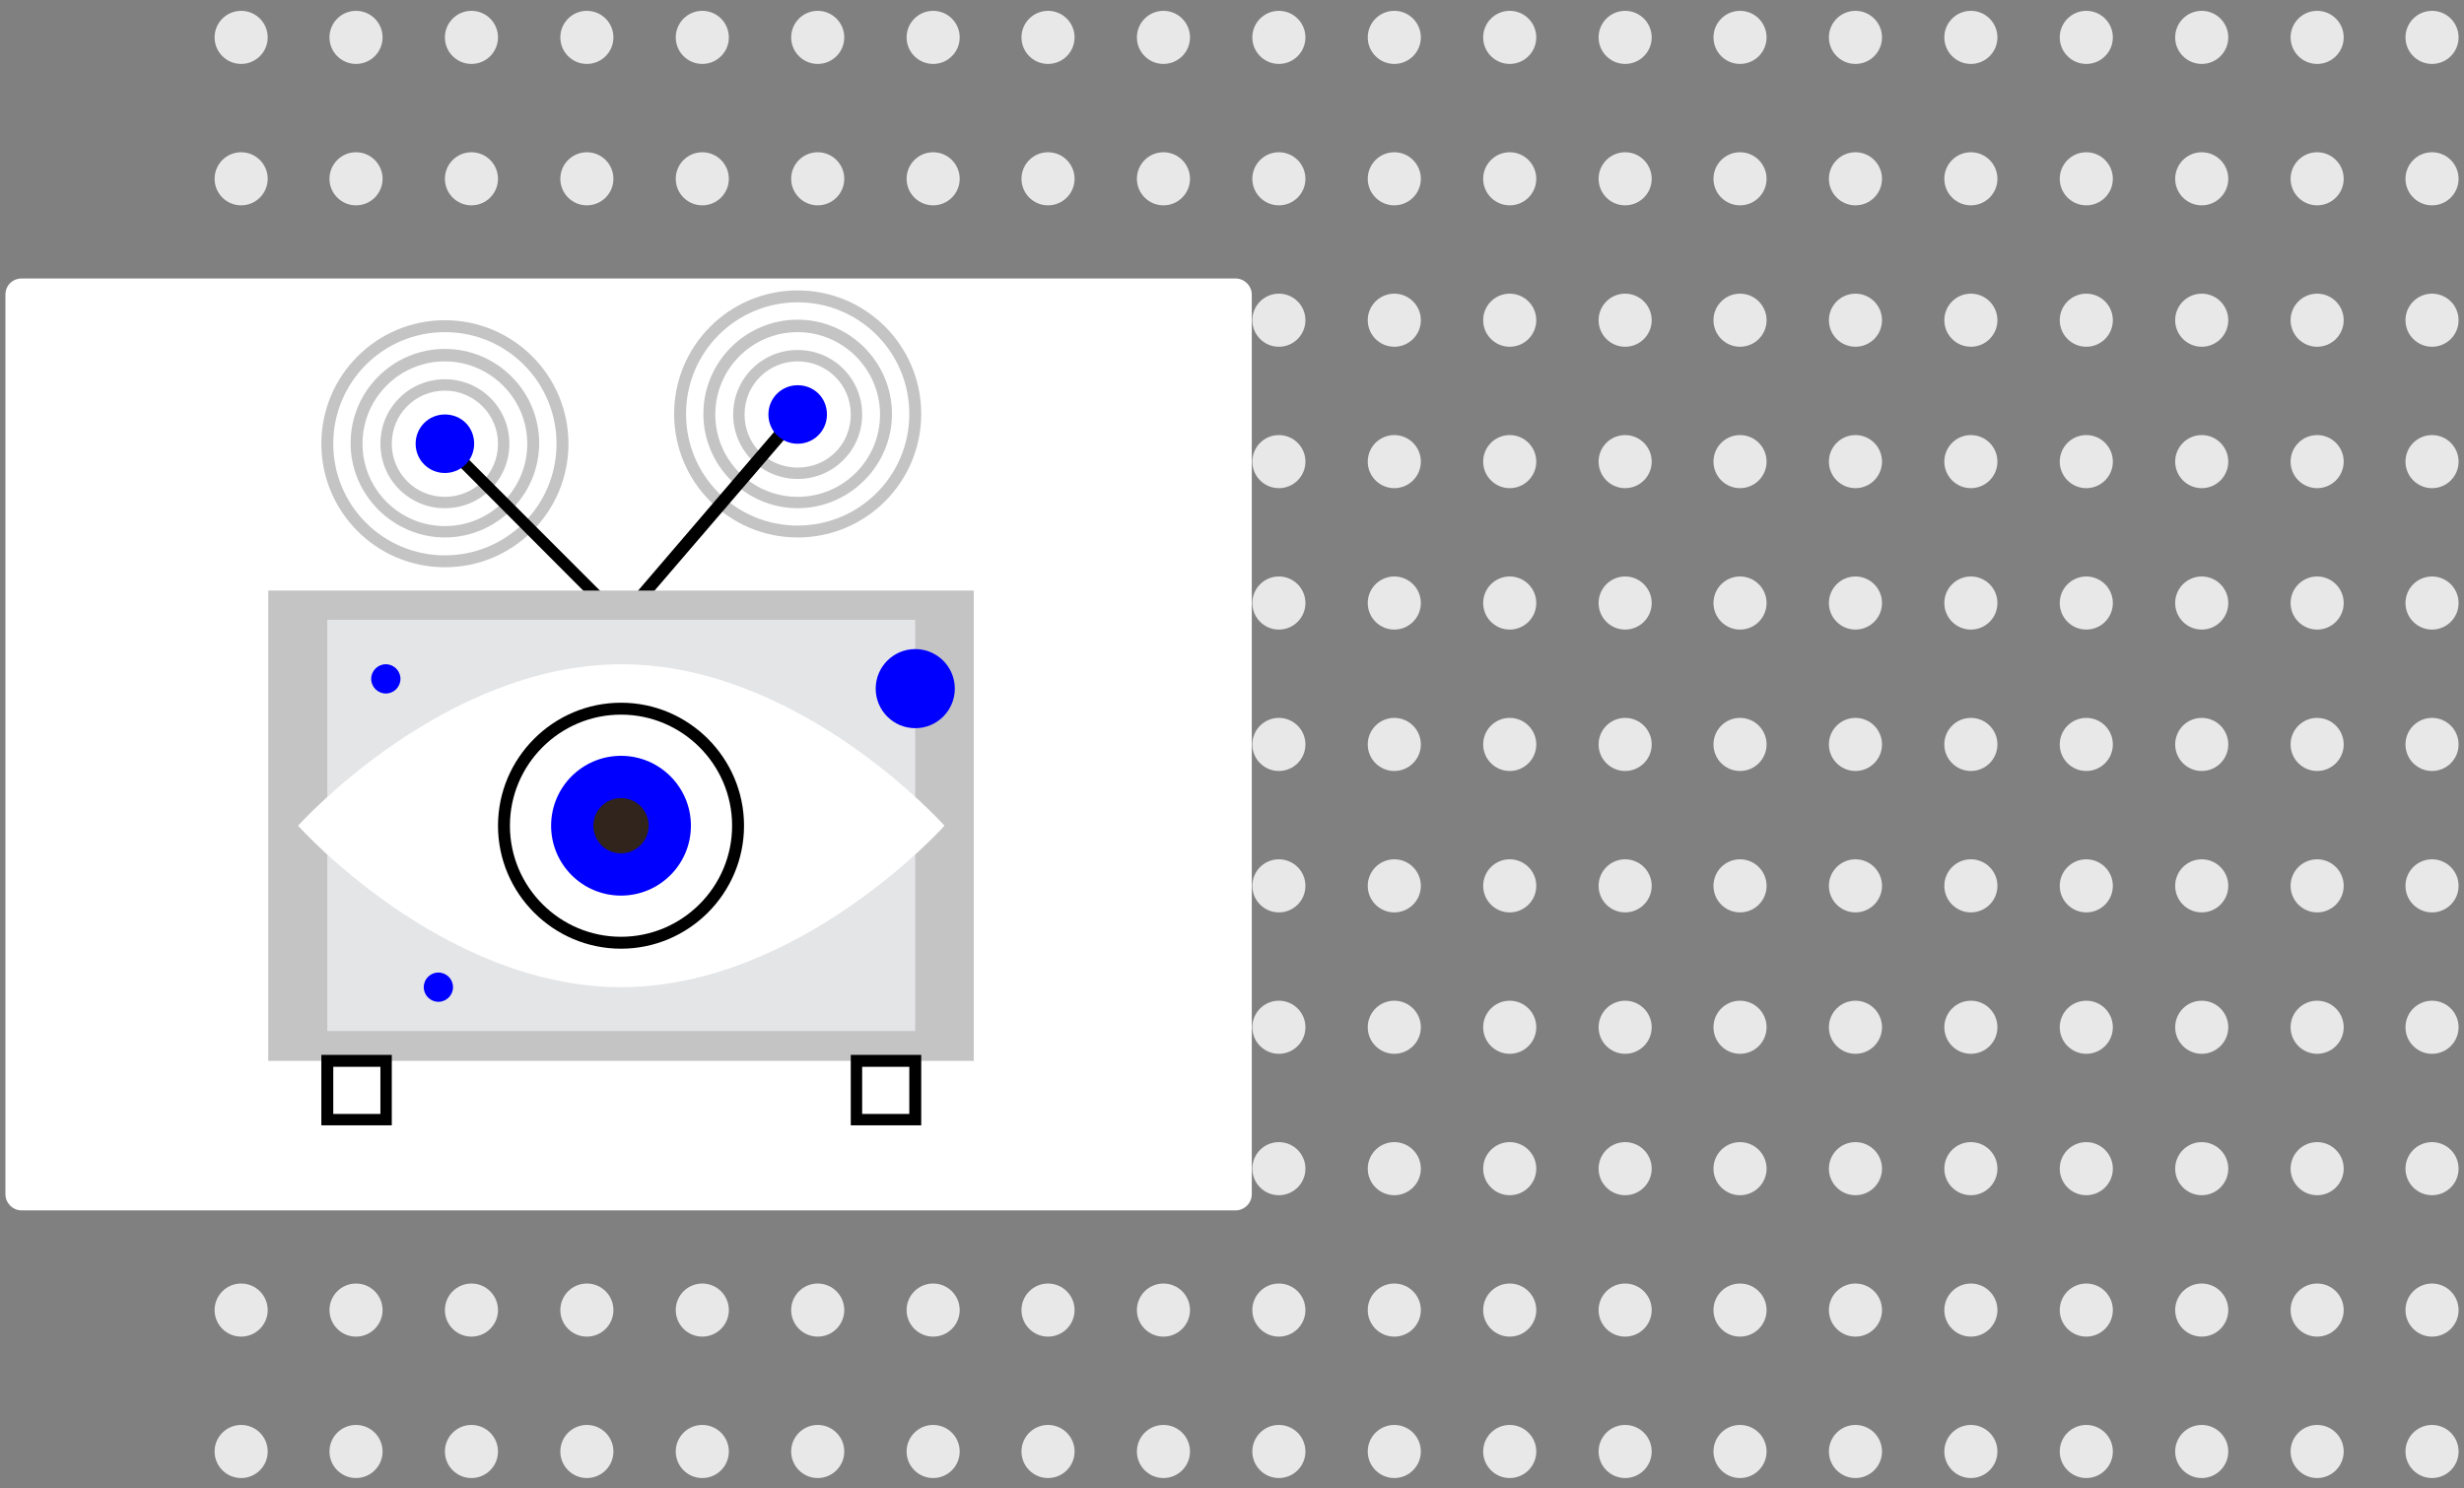 <?xml version="1.0" encoding="utf-8"?>
<!-- Generator: Adobe Illustrator 23.0.1, SVG Export Plug-In . SVG Version: 6.00 Build 0)  -->
<svg version="1.1" id="Layer_1" xmlns="http://www.w3.org/2000/svg" xmlns:xlink="http://www.w3.org/1999/xlink" x="0px" y="0px"
	 viewBox="0 0 454.7 274.7" style="enable-background:new 0 0 454.7 274.7;" xml:space="preserve">
<rect x="0" y="0" width="454.7" height="274.7" fill="#808080" stroke="none"/>
<style type="text/css">
	.st0{fill:#E8E8E8;}
	.st1{fill:#FFFFFF;}
	.st2{fill:#C4C4C4;}
	.st3{fill:#0000FF;}
	.st4{fill:#E4E5E7;}
	.st5{fill:#30241C;}
</style>
<g>
	<g>
		<circle class="st0" cx="448.8" cy="6.9" r="4.9"/>
		<circle class="st0" cx="427.6" cy="6.9" r="4.9"/>
		<circle class="st0" cx="406.3" cy="6.9" r="4.9"/>
		<circle class="st0" cx="385" cy="6.9" r="4.9"/>
		<circle class="st0" cx="363.7" cy="6.9" r="4.9"/>
		<circle class="st0" cx="342.4" cy="6.9" r="4.9"/>
		<circle class="st0" cx="321.1" cy="6.9" r="4.9"/>
		<circle class="st0" cx="299.9" cy="6.9" r="4.9"/>
		<circle class="st0" cx="278.6" cy="6.9" r="4.9"/>
		<circle class="st0" cx="257.3" cy="6.9" r="4.9"/>
		<circle class="st0" cx="236" cy="6.9" r="4.9"/>
		<circle class="st0" cx="193.4" cy="6.9" r="4.9"/>
		<circle class="st0" cx="150.9" cy="6.9" r="4.9"/>
		<circle class="st0" cx="108.3" cy="6.9" r="4.9"/>
		<circle class="st0" cx="214.7" cy="6.9" r="4.9"/>
		<circle class="st0" cx="172.2" cy="6.9" r="4.9"/>
		<circle class="st0" cx="87" cy="6.9" r="4.9"/>
		<circle class="st0" cx="129.6" cy="6.9" r="4.9"/>
		<circle class="st0" cx="65.7" cy="6.9" r="4.9"/>
		<circle class="st0" cx="44.5" cy="6.9" r="4.9"/>
	</g>
	<g>
		<circle class="st0" cx="448.8" cy="33" r="4.9"/>
		<circle class="st0" cx="427.6" cy="33" r="4.9"/>
		<circle class="st0" cx="406.3" cy="33" r="4.9"/>
		<circle class="st0" cx="385" cy="33" r="4.9"/>
		<circle class="st0" cx="363.7" cy="33" r="4.9"/>
		<circle class="st0" cx="342.4" cy="33" r="4.9"/>
		<circle class="st0" cx="321.1" cy="33" r="4.9"/>
		<circle class="st0" cx="299.9" cy="33" r="4.9"/>
		<circle class="st0" cx="278.6" cy="33" r="4.9"/>
		<circle class="st0" cx="257.3" cy="33" r="4.9"/>
		<circle class="st0" cx="236" cy="33" r="4.9"/>
		<circle class="st0" cx="193.4" cy="33" r="4.9"/>
		<circle class="st0" cx="150.9" cy="33" r="4.9"/>
		<circle class="st0" cx="108.3" cy="33" r="4.9"/>
		<circle class="st0" cx="214.7" cy="33" r="4.9"/>
		<circle class="st0" cx="172.2" cy="33" r="4.9"/>
		<circle class="st0" cx="87" cy="33" r="4.9"/>
		<circle class="st0" cx="129.6" cy="33" r="4.9"/>
		<circle class="st0" cx="65.7" cy="33" r="4.9"/>
		<circle class="st0" cx="44.5" cy="33" r="4.9"/>
	</g>
	<g>
		<circle class="st0" cx="448.8" cy="59.1" r="4.9"/>
		<circle class="st0" cx="427.6" cy="59.1" r="4.9"/>
		<circle class="st0" cx="406.3" cy="59.1" r="4.9"/>
		<circle class="st0" cx="385" cy="59.1" r="4.9"/>
		<circle class="st0" cx="363.7" cy="59.1" r="4.9"/>
		<circle class="st0" cx="342.4" cy="59.1" r="4.9"/>
		<circle class="st0" cx="321.1" cy="59.1" r="4.9"/>
		<circle class="st0" cx="299.9" cy="59.1" r="4.9"/>
		<circle class="st0" cx="278.6" cy="59.1" r="4.9"/>
		<circle class="st0" cx="257.3" cy="59.1" r="4.9"/>
		<circle class="st0" cx="236" cy="59.1" r="4.9"/>
		<circle class="st0" cx="193.4" cy="59.1" r="4.9"/>
		<circle class="st0" cx="150.9" cy="59.1" r="4.9"/>
		<circle class="st0" cx="108.3" cy="59.1" r="4.9"/>
		<circle class="st0" cx="214.7" cy="59.1" r="4.9"/>
		<circle class="st0" cx="172.2" cy="59.1" r="4.9"/>
		<circle class="st0" cx="87" cy="59.1" r="4.9"/>
		<circle class="st0" cx="129.6" cy="59.1" r="4.9"/>
		<circle class="st0" cx="65.7" cy="59.1" r="4.9"/>
		<circle class="st0" cx="44.5" cy="59.1" r="4.9"/>
	</g>
	<g>
		<circle class="st0" cx="448.8" cy="85.2" r="4.9"/>
		<circle class="st0" cx="427.6" cy="85.2" r="4.9"/>
		<circle class="st0" cx="406.3" cy="85.2" r="4.9"/>
		<circle class="st0" cx="385" cy="85.2" r="4.9"/>
		<circle class="st0" cx="363.7" cy="85.2" r="4.9"/>
		<circle class="st0" cx="342.4" cy="85.2" r="4.9"/>
		<circle class="st0" cx="321.1" cy="85.2" r="4.9"/>
		<circle class="st0" cx="299.9" cy="85.2" r="4.9"/>
		<circle class="st0" cx="278.6" cy="85.2" r="4.9"/>
		<circle class="st0" cx="257.3" cy="85.2" r="4.9"/>
		<circle class="st0" cx="236" cy="85.2" r="4.9"/>
		<circle class="st0" cx="193.4" cy="85.2" r="4.9"/>
		<circle class="st0" cx="150.9" cy="85.2" r="4.9"/>
		<circle class="st0" cx="108.3" cy="85.2" r="4.9"/>
		<circle class="st0" cx="214.7" cy="85.2" r="4.9"/>
		<circle class="st0" cx="172.2" cy="85.2" r="4.9"/>
		<circle class="st0" cx="87" cy="85.2" r="4.9"/>
		<circle class="st0" cx="129.6" cy="85.2" r="4.9"/>
		<circle class="st0" cx="65.7" cy="85.2" r="4.9"/>
		<circle class="st0" cx="44.5" cy="85.2" r="4.9"/>
	</g>
	<g>
		<circle class="st0" cx="448.8" cy="111.3" r="4.9"/>
		<circle class="st0" cx="427.6" cy="111.3" r="4.9"/>
		<circle class="st0" cx="406.3" cy="111.3" r="4.9"/>
		<circle class="st0" cx="385" cy="111.3" r="4.9"/>
		<circle class="st0" cx="363.7" cy="111.3" r="4.9"/>
		<circle class="st0" cx="342.4" cy="111.3" r="4.9"/>
		<circle class="st0" cx="321.1" cy="111.3" r="4.9"/>
		<circle class="st0" cx="299.9" cy="111.3" r="4.9"/>
		<circle class="st0" cx="278.6" cy="111.3" r="4.9"/>
		<circle class="st0" cx="257.3" cy="111.3" r="4.9"/>
		<circle class="st0" cx="236" cy="111.3" r="4.9"/>
		<circle class="st0" cx="193.4" cy="111.3" r="4.9"/>
		<circle class="st0" cx="150.9" cy="111.3" r="4.9"/>
		<circle class="st0" cx="108.3" cy="111.3" r="4.9"/>
		<circle class="st0" cx="214.7" cy="111.3" r="4.9"/>
		<circle class="st0" cx="172.2" cy="111.3" r="4.9"/>
		<circle class="st0" cx="87" cy="111.3" r="4.9"/>
		<circle class="st0" cx="129.6" cy="111.3" r="4.9"/>
		<circle class="st0" cx="65.7" cy="111.3" r="4.9"/>
		<circle class="st0" cx="44.5" cy="111.3" r="4.9"/>
	</g>
	<g>
		<circle class="st0" cx="448.8" cy="137.4" r="4.9"/>
		<circle class="st0" cx="427.6" cy="137.4" r="4.9"/>
		<circle class="st0" cx="406.3" cy="137.4" r="4.9"/>
		<circle class="st0" cx="385" cy="137.4" r="4.9"/>
		<circle class="st0" cx="363.7" cy="137.4" r="4.9"/>
		<circle class="st0" cx="342.4" cy="137.4" r="4.9"/>
		<circle class="st0" cx="321.1" cy="137.4" r="4.9"/>
		<circle class="st0" cx="299.9" cy="137.4" r="4.9"/>
		<circle class="st0" cx="278.6" cy="137.4" r="4.9"/>
		<circle class="st0" cx="257.3" cy="137.4" r="4.9"/>
		<circle class="st0" cx="236" cy="137.4" r="4.9"/>
		<circle class="st0" cx="193.4" cy="137.4" r="4.9"/>
		<circle class="st0" cx="150.9" cy="137.4" r="4.9"/>
		<circle class="st0" cx="108.3" cy="137.4" r="4.9"/>
		<circle class="st0" cx="214.7" cy="137.4" r="4.9"/>
		<circle class="st0" cx="172.2" cy="137.4" r="4.9"/>
		<circle class="st0" cx="87" cy="137.4" r="4.9"/>
		<circle class="st0" cx="129.6" cy="137.4" r="4.9"/>
		<circle class="st0" cx="65.7" cy="137.4" r="4.9"/>
		<circle class="st0" cx="44.5" cy="137.4" r="4.9"/>
	</g>
	<g>
		<circle class="st0" cx="448.8" cy="163.5" r="4.9"/>
		<circle class="st0" cx="427.6" cy="163.5" r="4.9"/>
		<circle class="st0" cx="406.3" cy="163.5" r="4.9"/>
		<circle class="st0" cx="385" cy="163.5" r="4.9"/>
		<circle class="st0" cx="363.7" cy="163.5" r="4.9"/>
		<circle class="st0" cx="342.4" cy="163.5" r="4.9"/>
		<circle class="st0" cx="321.1" cy="163.5" r="4.9"/>
		<circle class="st0" cx="299.9" cy="163.5" r="4.9"/>
		<circle class="st0" cx="278.6" cy="163.5" r="4.9"/>
		<circle class="st0" cx="257.3" cy="163.5" r="4.9"/>
		<circle class="st0" cx="236" cy="163.5" r="4.9"/>
		<circle class="st0" cx="193.4" cy="163.5" r="4.9"/>
		<circle class="st0" cx="150.9" cy="163.5" r="4.9"/>
		<circle class="st0" cx="108.3" cy="163.5" r="4.9"/>
		<circle class="st0" cx="214.7" cy="163.5" r="4.9"/>
		<circle class="st0" cx="172.2" cy="163.5" r="4.9"/>
		<circle class="st0" cx="87" cy="163.5" r="4.9"/>
		<circle class="st0" cx="129.6" cy="163.5" r="4.9"/>
		<circle class="st0" cx="65.7" cy="163.5" r="4.9"/>
		<circle class="st0" cx="44.5" cy="163.5" r="4.9"/>
	</g>
	<g>
		<circle class="st0" cx="448.8" cy="189.6" r="4.9"/>
		<circle class="st0" cx="427.6" cy="189.6" r="4.9"/>
		<circle class="st0" cx="406.3" cy="189.6" r="4.9"/>
		<circle class="st0" cx="385" cy="189.6" r="4.9"/>
		<circle class="st0" cx="363.7" cy="189.6" r="4.9"/>
		<circle class="st0" cx="342.4" cy="189.6" r="4.9"/>
		<circle class="st0" cx="321.1" cy="189.6" r="4.9"/>
		<circle class="st0" cx="299.9" cy="189.6" r="4.9"/>
		<circle class="st0" cx="278.6" cy="189.6" r="4.9"/>
		<circle class="st0" cx="257.3" cy="189.6" r="4.9"/>
		<circle class="st0" cx="236" cy="189.6" r="4.9"/>
		<circle class="st0" cx="193.4" cy="189.6" r="4.9"/>
		<circle class="st0" cx="150.9" cy="189.6" r="4.9"/>
		<circle class="st0" cx="108.3" cy="189.6" r="4.9"/>
		<circle class="st0" cx="214.7" cy="189.6" r="4.9"/>
		<circle class="st0" cx="172.2" cy="189.6" r="4.9"/>
		<circle class="st0" cx="87" cy="189.6" r="4.9"/>
		<circle class="st0" cx="129.6" cy="189.6" r="4.9"/>
		<circle class="st0" cx="65.7" cy="189.6" r="4.9"/>
		<circle class="st0" cx="44.5" cy="189.6" r="4.9"/>
	</g>
	<g>
		<circle class="st0" cx="448.8" cy="215.7" r="4.9"/>
		<circle class="st0" cx="427.6" cy="215.7" r="4.9"/>
		<circle class="st0" cx="406.3" cy="215.7" r="4.9"/>
		<circle class="st0" cx="385" cy="215.7" r="4.9"/>
		<circle class="st0" cx="363.7" cy="215.7" r="4.9"/>
		<circle class="st0" cx="342.4" cy="215.7" r="4.9"/>
		<circle class="st0" cx="321.1" cy="215.7" r="4.9"/>
		<circle class="st0" cx="299.9" cy="215.7" r="4.9"/>
		<circle class="st0" cx="278.6" cy="215.7" r="4.9"/>
		<circle class="st0" cx="257.3" cy="215.7" r="4.9"/>
		<circle class="st0" cx="236" cy="215.7" r="4.9"/>
		<circle class="st0" cx="193.4" cy="215.7" r="4.9"/>
		<circle class="st0" cx="150.9" cy="215.7" r="4.9"/>
		<circle class="st0" cx="108.3" cy="215.7" r="4.9"/>
		<circle class="st0" cx="214.7" cy="215.7" r="4.9"/>
		<circle class="st0" cx="172.2" cy="215.7" r="4.9"/>
		<circle class="st0" cx="87" cy="215.7" r="4.9"/>
		<circle class="st0" cx="129.6" cy="215.7" r="4.9"/>
		<circle class="st0" cx="65.7" cy="215.7" r="4.9"/>
		<circle class="st0" cx="44.5" cy="215.7" r="4.9"/>
	</g>
	<g>
		<circle class="st0" cx="448.8" cy="241.8" r="4.9"/>
		<circle class="st0" cx="427.6" cy="241.8" r="4.9"/>
		<circle class="st0" cx="406.3" cy="241.8" r="4.9"/>
		<circle class="st0" cx="385" cy="241.8" r="4.9"/>
		<circle class="st0" cx="363.7" cy="241.8" r="4.9"/>
		<circle class="st0" cx="342.4" cy="241.8" r="4.9"/>
		<circle class="st0" cx="321.1" cy="241.8" r="4.9"/>
		<circle class="st0" cx="299.9" cy="241.8" r="4.9"/>
		<circle class="st0" cx="278.6" cy="241.8" r="4.9"/>
		<circle class="st0" cx="257.3" cy="241.8" r="4.9"/>
		<circle class="st0" cx="236" cy="241.8" r="4.9"/>
		<circle class="st0" cx="193.4" cy="241.8" r="4.9"/>
		<circle class="st0" cx="150.9" cy="241.8" r="4.9"/>
		<circle class="st0" cx="108.3" cy="241.8" r="4.9"/>
		<circle class="st0" cx="214.7" cy="241.8" r="4.9"/>
		<circle class="st0" cx="172.2" cy="241.8" r="4.9"/>
		<circle class="st0" cx="87" cy="241.8" r="4.9"/>
		<circle class="st0" cx="129.6" cy="241.8" r="4.9"/>
		<circle class="st0" cx="65.7" cy="241.8" r="4.9"/>
		<circle class="st0" cx="44.5" cy="241.8" r="4.9"/>
	</g>
	<g>
		<circle class="st0" cx="448.8" cy="267.9" r="4.9"/>
		<circle class="st0" cx="427.6" cy="267.9" r="4.9"/>
		<circle class="st0" cx="406.3" cy="267.9" r="4.9"/>
		<circle class="st0" cx="385" cy="267.9" r="4.9"/>
		<circle class="st0" cx="363.7" cy="267.9" r="4.9"/>
		<circle class="st0" cx="342.4" cy="267.9" r="4.9"/>
		<circle class="st0" cx="321.1" cy="267.9" r="4.9"/>
		<circle class="st0" cx="299.9" cy="267.9" r="4.9"/>
		<circle class="st0" cx="278.6" cy="267.9" r="4.9"/>
		<circle class="st0" cx="257.3" cy="267.9" r="4.9"/>
		<circle class="st0" cx="236" cy="267.9" r="4.9"/>
		<circle class="st0" cx="193.4" cy="267.9" r="4.9"/>
		<circle class="st0" cx="150.9" cy="267.9" r="4.9"/>
		<circle class="st0" cx="108.3" cy="267.9" r="4.9"/>
		<circle class="st0" cx="214.7" cy="267.9" r="4.9"/>
		<circle class="st0" cx="172.2" cy="267.9" r="4.9"/>
		<circle class="st0" cx="87" cy="267.9" r="4.9"/>
		<circle class="st0" cx="129.6" cy="267.9" r="4.9"/>
		<circle class="st0" cx="65.7" cy="267.9" r="4.9"/>
		<circle class="st0" cx="44.5" cy="267.9" r="4.9"/>
	</g>
</g>
<path class="st1" d="M4,223.4h224c1.6,0,3-1.3,3-3v-166c0-1.7-1.4-3-3-3H4c-1.7,0-3,1.3-3,3v166C1,222,2.3,223.4,4,223.4z"/>
<g>
	<path class="st2" d="M82.1,93.8c-6.6,0-11.9-5.3-11.9-11.9c0-6.6,5.3-11.9,11.9-11.9C88.7,70,94,75.3,94,81.9
		C94,88.5,88.7,93.8,82.1,93.8z M82.1,72.1c-5.4,0-9.8,4.3-9.8,9.8c0,5.4,4.3,9.8,9.8,9.8c5.4,0,9.8-4.3,9.8-9.8
		C91.9,76.5,87.5,72.1,82.1,72.1z"/>
	<path class="st2" d="M82.1,99.2c-9.5,0-17.4-7.8-17.4-17.4s7.8-17.4,17.4-17.4s17.4,7.8,17.4,17.4S91.6,99.2,82.1,99.2z M82.1,66.7
		c-8.4,0-15.2,6.8-15.2,15.2s6.8,15.2,15.2,15.2s15.2-6.8,15.2-15.2S90.4,66.7,82.1,66.7z"/>
	<path class="st2" d="M82.1,104.7c-12.6,0-22.8-10.2-22.8-22.8s10.2-22.8,22.8-22.8s22.8,10.2,22.8,22.8S94.7,104.7,82.1,104.7z
		 M82.1,61.3c-11.4,0-20.6,9.2-20.6,20.6s9.2,20.6,20.6,20.6s20.6-9.2,20.6-20.6S93.5,61.3,82.1,61.3z"/>
	<path class="st2" d="M147.2,88.4c-6.6,0-11.9-5.3-11.9-11.9c0-6.6,5.3-11.9,11.9-11.9c6.6,0,11.9,5.3,11.9,11.9
		C159.1,83.1,153.8,88.4,147.2,88.4z M147.2,66.7c-5.4,0-9.8,4.3-9.8,9.8s4.3,9.8,9.8,9.8s9.8-4.3,9.8-9.8S152.6,66.7,147.2,66.7z"
		/>
	<path class="st2" d="M147.2,93.8c-9.5,0-17.4-7.8-17.4-17.4s7.8-17.4,17.4-17.4c9.5,0,17.4,7.8,17.4,17.4S156.7,93.8,147.2,93.8z
		 M147.2,61.3c-8.4,0-15.2,6.8-15.2,15.2s6.8,15.2,15.2,15.2c8.4,0,15.2-6.8,15.2-15.2S155.5,61.3,147.2,61.3z"/>
	<path class="st2" d="M147.2,99.2c-12.6,0-22.8-10.2-22.8-22.8s10.2-22.8,22.8-22.8c12.6,0,22.8,10.2,22.8,22.8
		S159.8,99.2,147.2,99.2z M147.2,55.8c-11.4,0-20.6,9.2-20.6,20.6s9.2,20.6,20.6,20.6c11.4,0,20.6-9.2,20.6-20.6
		S158.6,55.8,147.2,55.8z"/>
	<g>
		<polygon points="114.7,116.1 81.3,82.6 82.8,81.1 114.5,112.8 146.3,75.7 148.1,77.2 		"/>
	</g>
	<g>
		<path class="st3" d="M87.5,81.9c0,3-2.4,5.4-5.4,5.4c-3,0-5.4-2.4-5.4-5.4c0-3,2.4-5.4,5.4-5.4C85.1,76.5,87.5,78.8,87.5,81.9z"/>
	</g>
	<g>
		<path class="st3" d="M152.6,76.5c0,3-2.4,5.4-5.4,5.4s-5.4-2.4-5.4-5.4s2.4-5.4,5.4-5.4S152.6,73.4,152.6,76.5z"/>
	</g>
	<rect x="49.5" y="109" class="st2" width="130.2" height="86.8"/>
	<rect x="60.4" y="114.4" class="st4" width="108.5" height="75.9"/>
	<g>
		<path class="st1" d="M174.3,152.4c0,0-26.7,29.8-59.7,29.8S55,152.4,55,152.4s26.7-29.8,59.7-29.8S174.3,152.4,174.3,152.4z"/>
	</g>
	<g>
		<circle class="st3" cx="114.6" cy="152.4" r="12.9"/>
	</g>
	<g>
		<path d="M114.6,175.1c-12.5,0-22.7-10.2-22.7-22.7s10.2-22.7,22.7-22.7s22.7,10.2,22.7,22.7C137.3,164.9,127.1,175.1,114.6,175.1z
			 M114.6,131.9c-11.3,0-20.5,9.2-20.5,20.5c0,11.3,9.2,20.5,20.5,20.5s20.5-9.2,20.5-20.5S125.9,131.9,114.6,131.9z"/>
	</g>
	<g>
		<circle class="st5" cx="114.6" cy="152.4" r="5.1"/>
	</g>
	<path d="M72.3,207.7h-13v-13h13V207.7z M61.5,205.6h8.7v-8.7h-8.7V205.6z"/>
	<path d="M170,207.7h-13v-13h13V207.7z M159.1,205.6h8.7v-8.7h-8.7V205.6z"/>
	<circle class="st3" cx="168.9" cy="127.1" r="7.3"/>
	<circle class="st3" cx="71.2" cy="125.3" r="2.7"/>
	<circle class="st3" cx="80.9" cy="182.2" r="2.7"/>
</g>
</svg>
